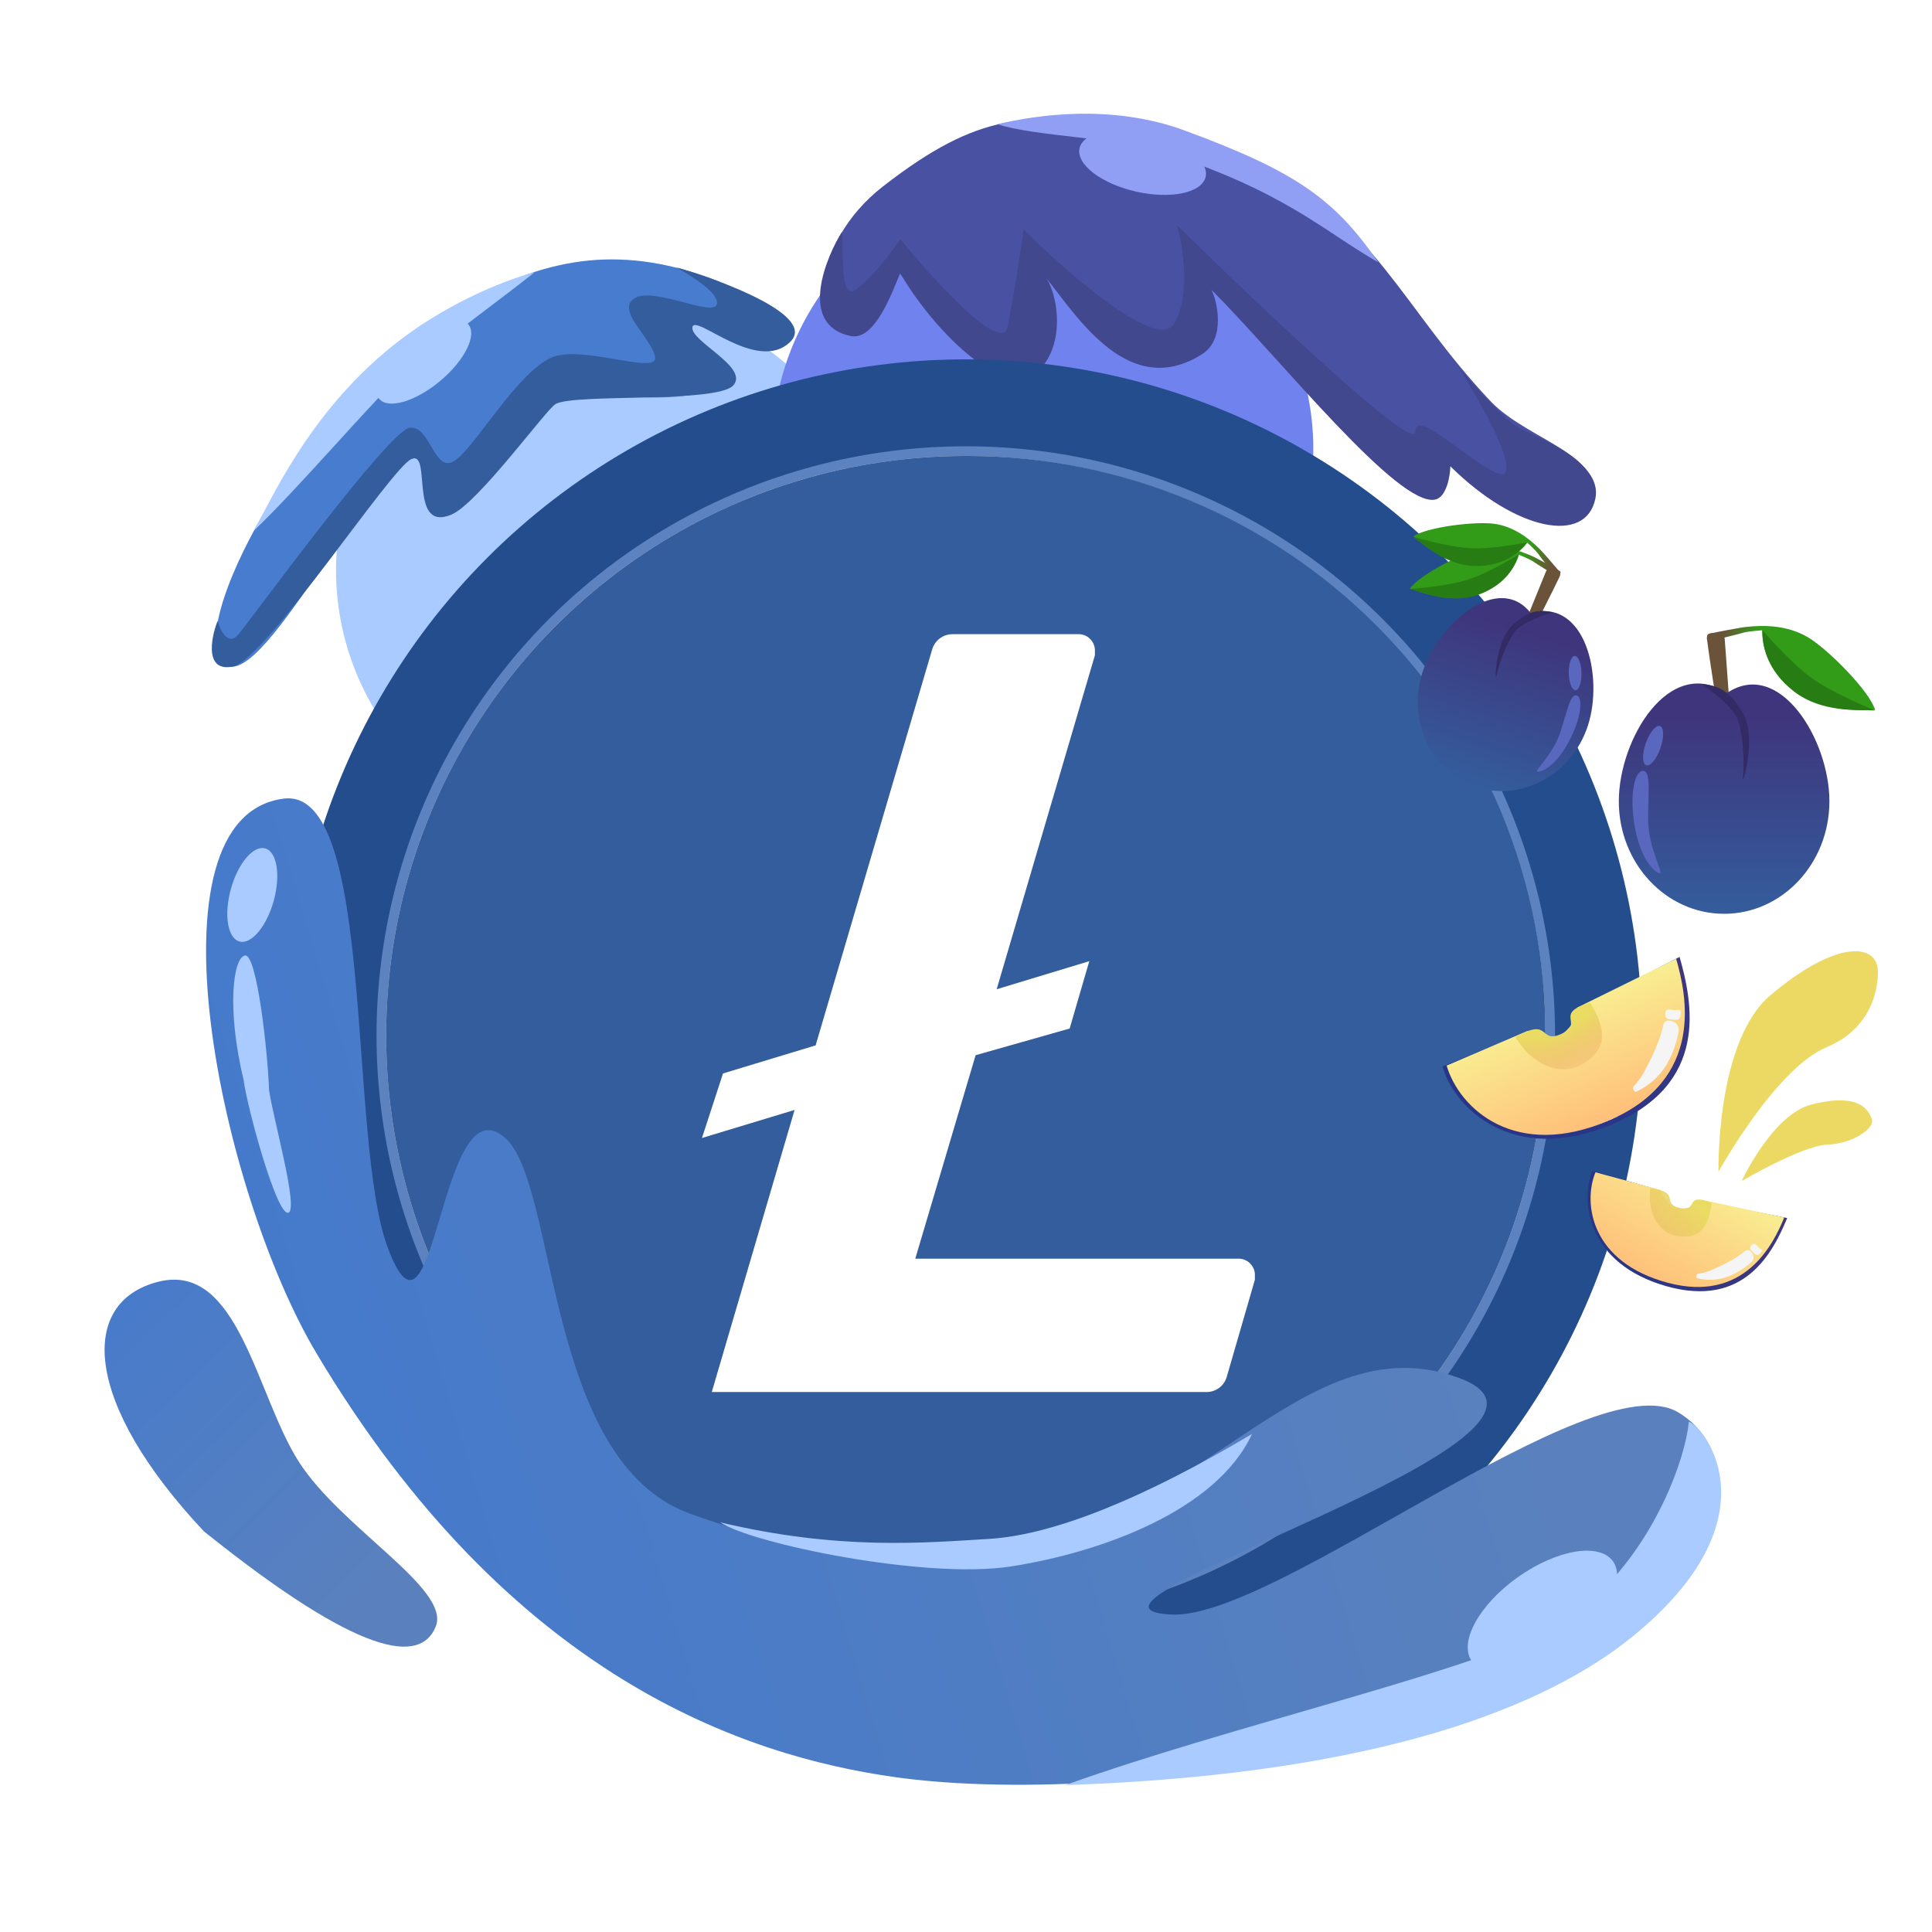 <svg width="2000" height="2000" viewBox="0 0 2000 2000" fill="none" xmlns="http://www.w3.org/2000/svg"> 
<defs>
<filter id="filter0_d_19_51" x="1455.4" y="537.579" width="198.094" height="285.352" filterUnits="userSpaceOnUse" color-interpolation-filters="sRGB">
<feFlood flood-opacity="0" result="BackgroundImageFix"/>
<feColorMatrix in="SourceAlpha" type="matrix" values="0 0 0 0 0 0 0 0 0 0 0 0 0 0 0 0 0 0 127 0" result="hardAlpha"/>
<feOffset dy="4"/>
<feGaussianBlur stdDeviation="2"/>
<feComposite in2="hardAlpha" operator="out"/>
<feColorMatrix type="matrix" values="0 0 0 0 0 0 0 0 0 0 0 0 0 0 0 0 0 0 0.25 0"/>
<feBlend mode="normal" in2="BackgroundImageFix" result="effect1_dropShadow_19_51"/>
<feBlend mode="normal" in="SourceGraphic" in2="effect1_dropShadow_19_51" result="shape"/>
</filter>
<linearGradient id="paint0_linear_19_51" x1="1555.46" y1="1336.41" x2="274.671" y2="1722.11" gradientUnits="userSpaceOnUse">
<stop stop-color="#5A81BD"/>
<stop offset="1" stop-color="#4379CC"/>
</linearGradient>
<linearGradient id="paint1_linear_19_51" x1="115.454" y1="1373.02" x2="387.307" y2="1647.38" gradientUnits="userSpaceOnUse">
<stop stop-color="#487BCA"/>
<stop offset="1" stop-color="#5A81BE"/>
</linearGradient>
<linearGradient id="paint2_linear_19_51" x1="1784.79" y1="707.56" x2="1784.79" y2="945.962" gradientUnits="userSpaceOnUse">
<stop offset="0.144" stop-color="#3F357C"/>
<stop offset="1" stop-color="#345D9D"/>
</linearGradient>
<linearGradient id="paint3_linear_19_51" x1="1782.65" y1="656.962" x2="1941.65" y2="744.462" gradientUnits="userSpaceOnUse">
<stop stop-color="#6A5338"/>
<stop offset="0.159" stop-color="#329C18"/>
</linearGradient>
<linearGradient id="paint4_linear_19_51" x1="1589.28" y1="623.591" x2="1528.56" y2="810.786" gradientUnits="userSpaceOnUse">
<stop offset="0.144" stop-color="#3F357C"/>
<stop offset="1" stop-color="#345D9D"/>
</linearGradient>
<linearGradient id="paint5_linear_19_51" x1="1603.85" y1="584.407" x2="1456.72" y2="612.616" gradientUnits="userSpaceOnUse">
<stop stop-color="#6A5338"/>
<stop offset="0.159" stop-color="#329C18"/>
</linearGradient>
<linearGradient id="paint6_linear_19_51" x1="1605.61" y1="581.95" x2="1457.86" y2="557.208" gradientUnits="userSpaceOnUse">
<stop stop-color="#6A5338"/>
<stop offset="0.159" stop-color="#329C18"/>
</linearGradient>
<linearGradient id="paint7_linear_19_51" x1="1743" y1="997.5" x2="1650.77" y2="1170.75" gradientUnits="userSpaceOnUse">
<stop stop-color="#40367D"/>
<stop offset="1" stop-color="#293688"/>
</linearGradient>
<linearGradient id="paint8_linear_19_51" x1="1594.4" y1="1033.55" x2="1650.72" y2="1165.86" gradientUnits="userSpaceOnUse">
<stop stop-color="#F8F494"/>
<stop offset="1" stop-color="#FFBF7A"/>
<stop offset="1" stop-color="#FCFFDC"/>
</linearGradient>
<radialGradient id="paint9_radial_19_51" cx="0" cy="0" r="1" gradientUnits="userSpaceOnUse" gradientTransform="translate(1608.18 1033.55) rotate(63.123) scale(92.512 158.418)">
<stop offset="0.365" stop-color="#EADC62"/>
<stop offset="1" stop-color="#EA8F62" stop-opacity="0"/>
</radialGradient>
<linearGradient id="paint10_linear_19_51" x1="1852.97" y1="1272.81" x2="1689.8" y2="1273.19" gradientUnits="userSpaceOnUse">
<stop stop-color="#40367D"/>
<stop offset="1" stop-color="#293688"/>
</linearGradient>
<linearGradient id="paint11_linear_19_51" x1="1769.29" y1="1196.91" x2="1698.54" y2="1322.78" gradientUnits="userSpaceOnUse">
<stop stop-color="#F8F494"/>
<stop offset="1" stop-color="#FFBF7A"/>
<stop offset="1" stop-color="#FCFFDC"/>
</linearGradient>
<radialGradient id="paint12_radial_19_51" cx="0" cy="0" r="1" gradientUnits="userSpaceOnUse" gradientTransform="translate(1822.67 1195.29) rotate(132.27) scale(223.957 366.851)">
<stop offset="0.365" stop-color="#EADC62"/>
<stop offset="1" stop-color="#EA8F62" stop-opacity="0"/>
</radialGradient>
<clipPath id="clip0_19_51">
<rect width="2000" height="2000" fill="white"/>
</clipPath>
</defs>
<g clip-path="url(#clip0_19_51)">
<circle cx="281.699" cy="281.699" r="281.699" transform="matrix(-0.872 0.49 0.49 0.872 737.307 206.474)" fill="#A9CBFF"/>
<path d="M813.919 356.223C837.743 334.218 767.905 298.617 726.378 284.782C629.859 252.625 556.961 270.155 468.258 319.971C330.428 397.377 192.737 638.526 229.444 684.679C266.151 730.831 384.466 473.694 431.983 473.918C447.009 473.99 429.98 493.355 449.098 523.541C468.216 553.728 546.882 433.046 561.725 409.625C576.568 386.204 638.038 422.749 722.236 407.746C802.508 393.442 699.952 364.259 710.601 341.041C721.249 317.823 784.138 383.73 813.919 356.223Z" fill="#477CCF"/>
<path d="M818.014 353.922C845.319 327.376 750.947 291.44 700.348 276.791C717.087 286.772 744.255 303.172 742.122 314.71C739.457 329.134 676.913 296.423 656.908 308.742C636.903 321.062 674.666 349.926 678.136 369.518C681.607 389.11 601.05 355.807 569.927 370.548C533.347 387.873 490.043 466.065 469.578 477.565C449.113 489.066 445.501 440.472 424.17 442.765C402.839 445.058 260.511 640.293 247.001 656.502C236.192 669.469 228.042 652.794 225.318 642.836C221.137 652.007 208.161 696.639 241.054 690.003C274.81 683.193 405.126 483.626 426.152 475.041C447.178 466.457 422.694 551.305 467.202 532.756C494.748 521.276 565.353 423.743 575.176 418.222C594.975 407.096 742.899 417.677 759.224 398.809C775.548 379.941 714.127 353.062 716.793 338.638C719.459 324.215 783.883 387.105 818.014 353.922Z" fill="#345D9D"/>
<path d="M406.608 357.848C457.059 317.289 516.915 291.55 553.441 281.795C529.852 301.155 434.866 371.091 412.425 391.2C386.636 414.31 304.671 510.278 262.03 550.038C280.533 519.714 317.577 429.422 406.608 357.848Z" fill="#A9CBFF"/>
<ellipse cx="60.096" cy="26.25" rx="60.096" ry="26.25" transform="matrix(-0.768 0.641 0.641 0.768 468.004 315.675)" fill="#A9CBFF"/>
<circle cx="1079.46" cy="464.516" r="280" transform="rotate(-14.723 1079.46 464.516)" fill="#7082EE"/>
<path d="M913.908 193.084C1015.95 113.608 1062.3 120.206 1155.8 126.681C1215.23 130.798 1248.06 145.061 1301.82 170.65C1423.13 228.387 1450.85 318.088 1543.24 415.555C1582.5 456.969 1671.17 473.026 1642.88 522.433C1614.59 571.841 1499.95 480.52 1499.95 480.52C1499.95 480.52 1496.74 526.163 1457.07 502.014C1441 492.235 1316.25 360.756 1250.89 296.611C1258.93 308.204 1264.88 338.68 1224.39 367.834C1183.9 396.987 1111.28 324.02 1080.02 283.893C1091.97 304.34 1106.93 352.5 1071.14 381.563C1035.35 410.627 961.016 325.006 928.321 278.563C916.019 296.575 912.171 336.667 879.356 341.991C838.338 348.647 836.935 253.035 913.908 193.084Z" fill="#4951A3"/>
<path d="M887.222 298.883C869.438 312.734 873.138 265.626 871.732 239.938C856.199 263.939 824.848 336.304 880.714 347.847C905.627 352.994 923.571 302.563 931.899 282.685C962.102 335.792 1039.58 420.283 1076.83 381.837C1100.35 357.571 1097.28 311.6 1083.47 288.135C1117.37 331.664 1170.15 413.619 1244.35 366.682C1269.77 350.6 1259.49 310.007 1253.94 299.697C1326.78 373.16 1447.55 525.354 1485.8 517.141C1497.57 514.614 1501.31 492.162 1501.38 482.689C1569.17 549.669 1641.88 564.097 1651.57 515.991C1659.22 478.043 1592.43 453.433 1572.04 442.533C1555.72 433.814 1523.61 396.921 1509.6 379.565C1528.94 410.131 1565.86 474.724 1558.78 488.568C1549.94 505.872 1464.01 416.562 1465.26 446.833C1466.27 471.049 1301.05 314.335 1218.32 232.951C1224.58 254.363 1232.82 304.686 1215.71 334.681C1198.59 364.677 1104.54 282.388 1059.65 237.494C1056.68 259.153 1049.17 309.638 1042.93 338.308C1036.69 366.977 966.432 289.765 932.083 247.575C924.539 258.906 905.006 285.032 887.222 298.883Z" fill="#41488E"/>
<path d="M1226.1 135.004C1151.23 107.5 1073.86 118.738 1032.53 128.581C1070 141.111 1159.36 143.057 1199.3 155.879C1330.7 198.063 1368.9 238.591 1426.72 271.529C1382.39 206.978 1342.45 177.742 1226.1 135.004Z" fill="#909EF3"/>
<ellipse cx="1182.81" cy="168.232" rx="30.86" ry="66.921" transform="rotate(-77.215 1182.81 168.232)" fill="#909EF3"/>
<circle cx="999.789" cy="1072" r="700" fill="#244D8D"/>
<circle cx="999.789" cy="1072" r="605" fill="#D9D9D9" stroke="#5C83BF" stroke-width="10"/>
<path d="M999.789 1607.06C1295.29 1607.06 1534.85 1367.51 1534.85 1072C1534.85 776.494 1295.29 536.939 999.789 536.939C704.283 536.939 464.729 776.494 464.729 1072C464.729 1367.51 704.283 1607.06 999.789 1607.06Z" fill="white"/>
<path d="M999.789 472C881.121 472 765.117 507.189 666.447 573.118C567.778 639.047 490.874 732.754 445.462 842.39C400.049 952.026 388.167 1072.67 411.318 1189.05C434.469 1305.44 491.614 1412.35 575.525 1496.26C659.437 1580.18 766.347 1637.32 882.735 1660.47C999.124 1683.62 1119.76 1671.74 1229.4 1626.33C1339.04 1580.92 1432.74 1504.01 1498.67 1405.34C1564.6 1306.67 1599.79 1190.67 1599.79 1072C1600.02 993.436 1584.77 915.596 1554.92 842.924C1525.06 770.252 1481.19 704.173 1425.8 648.457C1370.41 592.742 1304.58 548.483 1232.09 518.206C1159.59 487.929 1081.84 472.229 1003.28 472H999.789ZM1009.96 1092.34L947.489 1302.99H1281.63C1283.84 1302.92 1286.05 1303.27 1288.12 1304.05C1290.2 1304.83 1292.1 1306 1293.72 1307.51C1295.34 1309.03 1296.64 1310.84 1297.56 1312.86C1298.48 1314.87 1298.99 1317.05 1299.06 1319.26V1324.78L1270.01 1425.03C1268.73 1429.77 1265.87 1433.93 1261.91 1436.84C1257.95 1439.74 1253.12 1441.21 1248.22 1441.01H736.835L822.55 1149L726.666 1178.05L748.458 1111.23L844.341 1082.17L964.923 672.484C966.25 667.77 969.116 663.636 973.066 660.74C977.015 657.844 981.819 656.353 986.714 656.504H1116.01C1118.23 656.426 1120.43 656.785 1122.51 657.561C1124.58 658.337 1126.48 659.514 1128.1 661.026C1129.72 662.537 1131.03 664.352 1131.94 666.368C1132.86 668.384 1133.37 670.561 1133.45 672.775V678.295L1031.75 1024.06L1127.63 995.002L1107.3 1064.74L1009.96 1092.34Z" fill="#345D9D"/>
<path d="M1891 1084C1838 1106 1779 1213 1779 1213C1779 1213 1775.9 1078 1833 1030C1902 972 1944 976.319 1944 1006C1944 1012.5 1944 1062 1891 1084Z" fill="#EBD964"/>
<path d="M1891.61 1184.94C1865.41 1185.95 1803.04 1222.59 1803.04 1222.59C1803.04 1222.59 1834.81 1153.47 1875.58 1143.27C1924.84 1130.95 1934.25 1148.93 1937.71 1158.54C1941.17 1168.15 1917.8 1183.93 1891.61 1184.94Z" fill="#EBD964"/>
<path d="M1013.16 1598.96C928.792 1600.53 864.504 1621.54 714.127 1566.89C563.751 1512.24 577.715 1227.9 523.369 1178.36C454.614 1115.68 450.961 1424.43 401.386 1291.5C359.338 1178.75 389.708 814.472 293.659 826.745C146.371 845.565 228.211 1234.29 327.588 1400.87C528.59 1737.79 771.924 1817.72 925.712 1839.56C1026.7 1853.91 1220.13 1855.06 1477.45 1791.12C1771.17 1718.12 1833.39 1519.94 1737.46 1462.14C1648.43 1408.51 1321.08 1676.83 1212.41 1671.38C1064.59 1663.97 1676.97 1486.97 1510.02 1426.3C1343.08 1365.62 1235.97 1594.82 1013.16 1598.96Z" fill="url(#paint0_linear_19_51)"/>
<path d="M451.093 1683.77C435.365 1722.88 373.758 1715.78 211.036 1585.19C86.078 1452.11 80.994 1347.8 163.886 1326.85C246.778 1305.91 265.075 1443.78 309.21 1512.98C353.345 1582.17 466.821 1644.66 451.093 1683.77Z" fill="url(#paint1_linear_19_51)"/>
<path d="M1599.23 1688.61C1695.81 1641.87 1743.59 1521.16 1748.28 1471.74C1766.11 1478.3 1838.8 1573.24 1689.85 1694.25C1603.03 1764.8 1431.72 1836.9 1102.67 1847.95C1272 1787.37 1502.64 1735.35 1599.23 1688.61Z" fill="#A9CBFF"/>
<ellipse cx="1596.7" cy="1667.97" rx="43.5" ry="89.5" transform="rotate(54.746 1596.7 1667.97)" fill="#A9CBFF"/>
<path d="M1023.83 1593.06C1091.52 1588.95 1185.55 1550.27 1296.1 1484.39C1259.49 1563.62 1140.14 1607.08 1046.36 1621.59C957.863 1635.29 778.382 1597.94 745.629 1575.94C868.121 1605.03 956.139 1597.16 1023.83 1593.06Z" fill="#A9CBFF"/>
<ellipse cx="261.162" cy="926.448" rx="23" ry="50" transform="rotate(15.447 261.162 926.448)" fill="#A9CBFF"/>
<path d="M278.534 1128.12C282.035 1155.51 310.23 1253.97 298.126 1255.52C286.022 1257.07 255.757 1145.84 252.256 1118.45C234.112 1042.51 241.651 990.668 253.755 989.121C265.859 987.574 277.028 1087.02 278.534 1128.12Z" fill="#A9CBFF"/>
<path d="M1766.95 661.045C1769.88 683.823 1775.69 719.151 1778.12 736.193C1778.67 740.052 1784.69 743.586 1788.26 742.025C1790.04 741.248 1791.13 739.435 1790.99 737.501L1785.43 661.578C1785.26 659.281 1783.55 657.396 1781.28 657.013L1772.7 655.567C1769.42 655.014 1766.53 657.744 1766.95 661.045Z" fill="#6A5338"/>
<path d="M1893.79 829.462C1893.79 893.803 1844.99 945.962 1784.79 945.962C1724.59 945.962 1675.79 893.803 1675.79 829.462C1675.79 765.121 1728.15 677.962 1787.65 717.462C1841.65 680.962 1893.79 765.121 1893.79 829.462Z" fill="url(#paint2_linear_19_51)"/>
<path d="M1799.15 745.462C1795.15 732.962 1768.65 712.462 1761.15 707.962C1772.15 709.962 1786.65 708.462 1804.15 737.962C1819.72 764.208 1802.57 817.06 1804.15 805.462C1805.65 794.462 1805.55 765.462 1799.15 745.462Z" fill="#332B66"/>
<path d="M1769.64 655.962C1774.84 654.762 1804.65 648.962 1808.15 648.962C1825.65 646.962 1849.95 647.062 1871.15 659.462C1892.35 671.862 1935.48 715.629 1941.15 734.962C1917.48 735.129 1885.35 736.362 1856.15 713.962C1826.95 691.562 1824.15 663.962 1824.15 652.462C1824.15 652.462 1809.65 653.462 1804.65 654.962C1796.88 657.293 1784.11 660.046 1776.01 662.408C1772.46 663.447 1765.89 661.112 1767.39 657.72C1767.76 656.885 1768.45 656.237 1769.64 655.962Z" fill="url(#paint3_linear_19_51)"/>
<path d="M1706.15 848.462C1706.15 877.457 1722.39 903.962 1718.25 903.962C1714.1 903.962 1696.77 890.589 1691.15 848.462C1687.54 821.462 1692.25 797.962 1700.75 797.962C1709.25 797.962 1706.15 819.467 1706.15 848.462Z" fill="#5967BF"/>
<ellipse cx="1711.32" cy="771.899" rx="8" ry="21.5" transform="rotate(19.365 1711.32 771.899)" fill="#5967BF"/>
<path d="M1856.65 715.462C1829.15 694.021 1823.81 667.796 1824.65 652.462C1824.65 652.462 1852.31 684.981 1874.15 700.962C1897.9 718.341 1941.15 735.462 1941.15 735.462C1924.48 734.462 1886.15 738.462 1856.65 715.462Z" fill="#287C14"/>
<g filter="url(#filter0_d_19_51)">
<path d="M1614.64 592.659C1606.49 609.804 1593.35 635.266 1587.22 647.771C1585.81 650.661 1580.18 651.904 1577.78 649.768C1576.58 648.706 1576.18 647.004 1576.79 645.521L1600.23 587.956C1601.1 585.822 1603.31 584.559 1605.59 584.895L1610.87 585.675C1614.16 586.161 1616.07 589.654 1614.64 592.659Z" fill="#6A5338"/>
<path d="M1472.65 691.547C1456.26 742.068 1481.29 795.453 1528.56 810.786C1575.83 826.118 1627.43 797.592 1643.82 747.071C1660.21 696.55 1641.3 614.777 1584.52 630.638C1551.41 588.225 1489.03 641.026 1472.65 691.547Z" fill="url(#paint4_linear_19_51)"/>
<path d="M1568.36 649.695C1574.68 640.899 1600.71 631.551 1607.74 629.928C1598.6 628.697 1587.59 623.826 1566.34 642.532C1547.43 659.175 1547.44 705.043 1549.15 695.534C1550.77 686.515 1558.24 663.769 1568.36 649.695Z" fill="#332B66"/>
<path d="M1615.15 754.258C1607.76 777.025 1588.26 793.7 1591.51 794.755C1594.76 795.81 1611.78 789.725 1626.92 758.078C1636.63 737.795 1638.92 718.145 1632.25 715.98C1625.57 713.815 1622.53 731.491 1615.15 754.258Z" fill="#5967BF"/>
<ellipse cx="6.604" cy="17.748" rx="6.604" ry="17.748" transform="matrix(-1 0.024 0.024 1 1636.75 674.918)" fill="#5967BF"/>
<path d="M1614.32 586.933C1610.54 584.666 1588.62 572.522 1585.87 571.63C1572.64 565.603 1553.53 559.492 1533.73 563.829C1513.92 568.166 1468.9 591.546 1459.53 605.284C1478.07 611.442 1502.99 620.595 1531.62 610.443C1560.26 600.292 1569.48 579.333 1572.41 570.303C1572.41 570.303 1583.54 574.782 1587.09 577.233C1592.24 580.794 1600.72 585.757 1606.51 589.589C1609.6 591.635 1617.46 590.48 1615.12 587.608C1614.92 587.362 1614.65 587.135 1614.32 586.933Z" fill="url(#paint5_linear_19_51)"/>
<path d="M1530.85 611.494C1557.9 601.662 1568.77 582.428 1572.02 570.176C1572.02 570.176 1542.02 588.666 1520.8 595.651C1497.72 603.248 1459.4 605.676 1459.4 605.676C1472.74 609.136 1501.83 622.04 1530.85 611.494Z" fill="#287C14"/>
<path d="M1614.55 587.958C1611.79 584.519 1595.46 565.506 1593.2 563.714C1582.89 553.46 1567.1 541.084 1547.03 538.26C1526.95 535.436 1476.61 541.695 1463.05 551.313C1478.29 563.537 1498.46 580.787 1528.84 581.231C1559.21 581.675 1575.16 565.236 1581.04 557.789C1581.04 557.789 1589.92 565.86 1592.39 569.392C1595.98 574.521 1602.21 582.126 1606.3 587.731C1608.48 590.725 1616.26 592.378 1615.06 588.87C1614.96 588.57 1614.79 588.265 1614.55 587.958Z" fill="url(#paint6_linear_19_51)"/>
<path d="M1527.75 581.946C1556.53 582.141 1573.41 567.889 1580.72 557.533C1580.72 557.533 1546.16 564.431 1523.84 563.597C1499.56 562.691 1462.79 551.636 1462.79 551.636C1474.09 559.521 1496.87 581.737 1527.75 581.946Z" fill="#287C14"/>
</g>
<path d="M1580.39 1068.34L1493.28 1104.02C1505.5 1147.39 1566.03 1206.65 1667.85 1164.33C1769.67 1122.01 1752.28 1038.73 1738.73 990.607L1634.04 1044.31C1670.2 1060.82 1648.64 1086.02 1635.16 1098.73C1621.68 1111.45 1580.23 1095.51 1580.39 1068.34Z" fill="url(#paint7_linear_19_51)"/>
<path d="M1581.25 1067.22L1497.56 1103.07C1510.51 1147.51 1568.83 1201.96 1666.64 1159.43C1764.45 1116.9 1746.22 1030.66 1735.13 992.563L1632.75 1043.04C1634.27 1045.66 1634.14 1054.11 1621.36 1067.02C1608.59 1079.92 1589.3 1072.53 1581.25 1067.22Z" fill="url(#paint8_linear_19_51)"/>
<path d="M1646.2 1037.98C1661.84 1064.08 1665.42 1085.23 1639.31 1100.87C1613.2 1116.51 1584.43 1099.82 1568.79 1073.72C1606.07 1051.96 1592.22 1081.24 1616.54 1070.14C1640.85 1059.05 1607.04 1049.38 1646.2 1037.98Z" fill="url(#paint9_radial_19_51)"/>
<path d="M1701.29 1110.89C1706.85 1100.76 1718.84 1077.68 1721.67 1061.46C1722.24 1058.18 1725.48 1055.73 1728.68 1056.61L1731 1057.25C1735.41 1058.46 1738.46 1062.51 1737.77 1067.03C1736.36 1076.26 1732.73 1089.03 1725.54 1101.53C1718.03 1114.57 1706.29 1124.31 1693.72 1130.2C1692.07 1130.97 1689.52 1126.33 1690.75 1124.98C1695.07 1120.27 1699.07 1114.93 1701.29 1110.89Z" fill="#F5F5F5"/>
<path d="M1739.6 1051.47C1739.01 1056.31 1735.49 1055.97 1731.16 1055.44C1726.83 1054.91 1723.25 1055.08 1723.93 1049.56C1724.6 1044.04 1726.42 1044.87 1732.36 1045.6C1738.31 1046.32 1740.66 1042.8 1739.6 1051.47Z" fill="#F5F5F5"/>
<path d="M1717.93 1232.15L1648.6 1212.06C1635.31 1243.9 1643.52 1308.3 1724.86 1331.42C1806.2 1354.54 1835.35 1296.28 1850.09 1260.94L1761.62 1243.29C1775.5 1270.42 1750.56 1275.28 1736.41 1276.49C1722.26 1277.69 1704.92 1248.38 1717.93 1232.15Z" fill="url(#paint10_linear_19_51)"/>
<path d="M1718.98 1231.89L1651.62 1213.53C1638.27 1246.36 1647.44 1306.83 1726.47 1327.91C1805.49 1348.99 1835.55 1288.55 1847 1260.4L1761.44 1241.91C1761.12 1244.21 1757.01 1249.22 1743.2 1250.88C1729.38 1252.53 1721.3 1238.91 1718.98 1231.89Z" fill="url(#paint11_linear_19_51)"/>
<path d="M1771.93 1245.28C1768.92 1268.4 1761.02 1282.79 1737.88 1279.74C1714.75 1276.69 1705.39 1252.97 1708.4 1229.85C1741.17 1234.55 1718.91 1245.53 1738.81 1250.45C1758.7 1255.38 1742.98 1233.47 1771.93 1245.28Z" fill="url(#paint12_radial_19_51)"/>
<path d="M1770.38 1315.28C1778.54 1311.85 1796.72 1303.72 1806.14 1295.33C1808.04 1293.64 1811.16 1293.71 1812.67 1295.77L1813.76 1297.25C1815.83 1300.08 1815.74 1303.97 1813.17 1306.35C1807.93 1311.22 1799.68 1317.15 1789.41 1321.22C1778.7 1325.47 1767 1325.72 1756.65 1323.26C1755.29 1322.94 1755.96 1318.94 1757.35 1318.72C1762.18 1317.95 1767.13 1316.65 1770.38 1315.28Z" fill="#F5F5F5"/>
<path d="M1821.67 1297.88C1819.02 1300.5 1817.06 1298.62 1814.71 1296.24C1812.36 1293.87 1810.13 1292.26 1813.16 1289.27C1816.19 1286.28 1816.89 1287.64 1820.12 1290.91C1823.35 1294.18 1826.43 1293.18 1821.67 1297.88Z" fill="#F5F5F5"/>
</g>
</svg>
